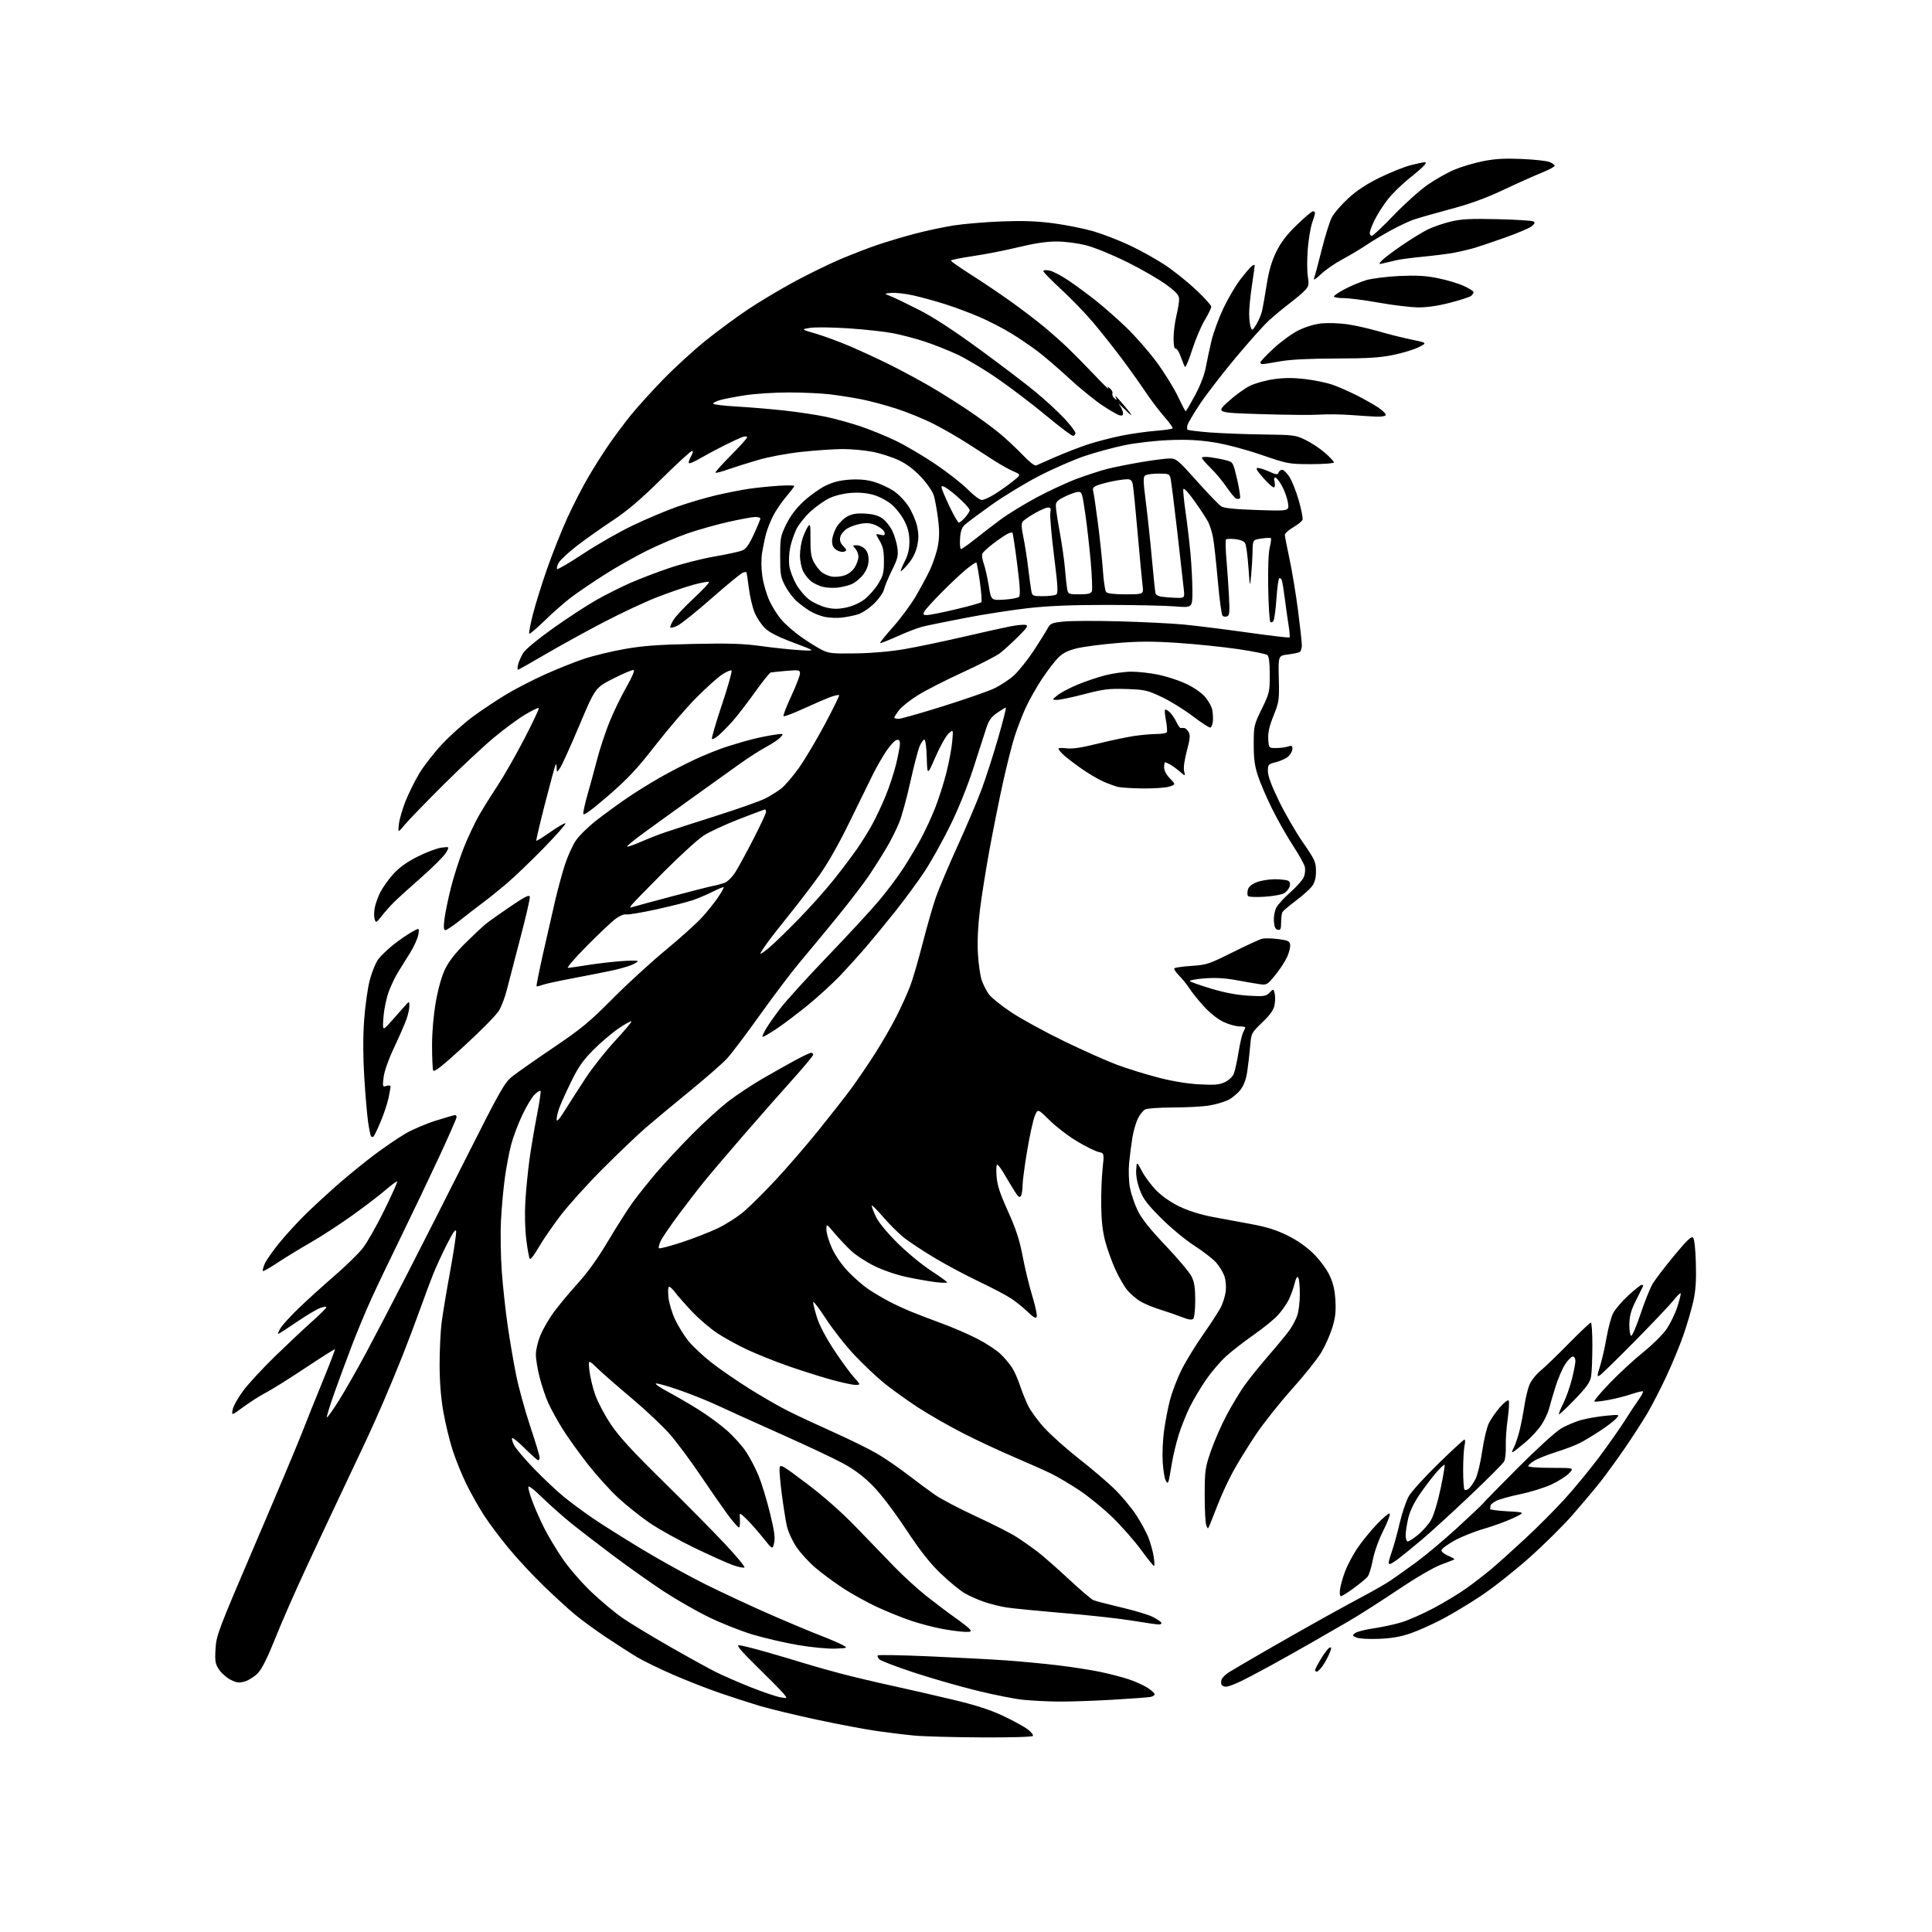 <?xml version="1.0" encoding="UTF-8" standalone="no"?>
<svg 
  version="1.1" 
  xmlns="http://www.w3.org/2000/svg" 
  xmlns:xlink="http://www.w3.org/1999/xlink" 
  xmlns:svg="http://www.w3.org/2000/svg"
  xmlns:rdf="http://www.w3.org/1999/02/22-rdf-syntax-ns#"
  xmlns:cc="http://creativecommons.org/ns#"
  xmlns:dc="http://purl.org/dc/elements/1.1/"
  viewBox="0 0 1024 1024"
  width="1024"
  height="1024"
>
<style>svg {background-color: white; }</style>"
<path stroke="none" fill="black" fill-rule="evenodd" d="M520.19,920.86C505.51,920.79 489.45,920.35 484.50,919.88C479.55,919.41 470.55,918.31 464.50,917.44C458.45,916.57 444.27,913.89 433.00,911.48C421.73,909.07 408.00,905.75 402.50,904.11C397.00,902.46 387.27,899.30 380.87,897.09C374.47,894.88 363.46,890.55 356.39,887.47C349.33,884.39 340.84,880.24 337.52,878.25C334.21,876.26 326.95,871.59 321.38,867.88C315.81,864.17 308.39,858.75 304.88,855.85C301.37,852.94 293.83,846.05 288.12,840.53C282.42,835.02 274.04,826.00 269.51,820.50C264.98,815.00 259.12,807.18 256.50,803.12C253.88,799.07 249.79,791.82 247.40,787.02C245.01,782.21 241.68,774.06 239.99,768.89C238.31,763.73 236.04,754.39 234.96,748.15C233.66,740.61 233.00,732.19 233.00,723.06C233.00,715.50 233.49,705.53 234.08,700.91C234.68,696.28 236.72,683.98 238.63,673.57C240.53,663.16 241.94,653.71 241.76,652.57C241.53,651.12 240.06,653.21 236.88,659.50C234.38,664.45 231.16,671.42 229.72,675.00C228.27,678.58 225.08,687.12 222.62,694.00C220.15,700.88 215.90,712.12 213.17,719.00C210.43,725.88 205.95,736.67 203.21,743.00C200.47,749.33 196.65,757.88 194.73,762.00C192.81,766.12 186.86,778.73 181.51,790.00C176.16,801.27 167.29,820.17 161.80,832.00C156.31,843.83 149.12,860.25 145.83,868.50C141.82,878.56 138.81,884.58 136.70,886.78C134.97,888.58 131.90,890.55 129.88,891.16C126.79,892.08 125.57,891.95 122.36,890.38C120.25,889.35 117.46,886.92 116.17,885.00C114.09,881.91 113.86,880.62 114.23,874.00C114.62,866.85 115.60,864.26 135.20,818.50C146.51,792.10 157.68,765.55 160.03,759.50C162.37,753.45 167.34,741.08 171.06,732.00C174.79,722.93 177.68,715.35 177.50,715.16C177.31,714.98 170.32,719.38 161.97,724.95C153.62,730.52 144.24,736.40 141.14,738.01C138.04,739.63 132.62,743.06 129.09,745.65C122.68,750.35 122.68,750.35 123.34,747.04C123.70,745.23 126.21,740.76 128.91,737.12C131.61,733.48 139.15,725.32 145.66,718.98C152.17,712.65 160.99,704.36 165.25,700.56C169.51,696.77 173.00,693.31 173.00,692.88C173.00,692.45 171.54,692.61 169.77,693.23C167.99,693.85 162.37,697.20 157.27,700.68C152.18,704.16 147.76,707.00 147.45,707.00C147.14,707.00 147.70,705.62 148.69,703.94C149.69,702.25 154.11,697.41 158.51,693.19C162.92,688.96 171.37,681.31 177.29,676.19C183.21,671.06 189.91,664.54 192.18,661.69C194.44,658.83 199.60,649.78 203.63,641.56C207.66,633.35 210.77,626.44 210.53,626.20C210.30,625.96 207.49,628.02 204.30,630.77C201.11,633.52 193.14,639.60 186.60,644.28C180.05,648.96 170.15,655.40 164.60,658.58C159.04,661.76 151.19,666.56 147.14,669.24C143.10,671.92 139.58,673.92 139.33,673.67C139.09,673.42 139.52,671.71 140.30,669.86C141.08,668.01 144.66,662.90 148.26,658.50C151.86,654.10 158.33,647.08 162.65,642.89C166.97,638.70 174.70,631.62 179.84,627.14C184.98,622.66 193.40,615.83 198.56,611.95C203.72,608.08 210.99,603.12 214.72,600.93C218.45,598.74 225.76,595.61 230.96,593.97C236.16,592.34 240.78,591.00 241.21,591.00C241.64,591.00 242.00,591.50 242.00,592.12C242.00,592.73 237.90,602.07 232.89,612.87C227.88,623.67 218.83,642.62 212.78,655.00C206.73,667.38 199.52,682.45 196.77,688.50C194.01,694.55 189.51,705.35 186.76,712.50C184.01,719.65 179.78,731.08 177.35,737.91C174.92,744.73 173.07,750.71 173.23,751.19C173.39,751.67 176.28,747.65 179.65,742.24C183.02,736.84 189.39,725.69 193.81,717.46C198.23,709.23 207.96,690.58 215.44,676.00C222.92,661.42 237.56,632.59 247.96,611.92C264.67,578.75 267.39,573.92 271.19,570.81C273.56,568.87 283.38,561.97 293.00,555.47C308.13,545.25 312.39,541.74 324.50,529.52C332.20,521.75 344.85,510.16 352.60,503.75C360.36,497.35 369.07,489.52 371.96,486.36C374.85,483.20 378.73,478.36 380.58,475.61C382.43,472.86 383.78,470.44 383.57,470.24C383.37,470.03 380.80,471.08 377.87,472.56C374.94,474.05 370.16,476.08 367.25,477.09C364.33,478.09 355.57,480.31 347.76,482.02C339.96,483.73 332.78,484.91 331.81,484.66C330.83,484.40 328.34,485.45 326.27,486.99C324.19,488.53 317.33,495.01 311.02,501.39C304.70,507.78 300.20,512.99 301.02,512.98C301.83,512.97 306.32,512.34 311.00,511.57C315.68,510.81 323.66,509.86 328.75,509.46C333.84,509.07 338.00,509.05 338.00,509.42C338.00,509.80 336.48,510.74 334.63,511.51C332.78,512.28 328.17,513.58 324.38,514.40C320.60,515.22 311.30,517.06 303.72,518.48C296.14,519.91 288.76,521.52 287.33,522.06C285.90,522.61 284.57,522.90 284.38,522.71C284.19,522.53 285.80,514.53 287.94,504.94C290.09,495.35 293.02,482.55 294.44,476.50C295.87,470.45 298.18,462.06 299.57,457.85C300.96,453.64 303.48,448.10 305.17,445.56C306.86,443.01 311.90,438.08 316.37,434.61C320.84,431.14 328.10,425.86 332.50,422.87C336.90,419.88 344.63,415.07 349.68,412.18C354.74,409.29 363.10,404.95 368.28,402.53C373.45,400.11 381.25,397.00 385.59,395.62C389.94,394.23 396.20,392.43 399.50,391.62C402.80,390.80 407.75,389.82 410.50,389.43C415.47,388.73 415.49,388.74 413.69,390.75C412.70,391.87 409.33,394.15 406.19,395.82C403.06,397.50 396.83,401.48 392.34,404.68C387.85,407.88 376.38,416.10 366.84,422.94C357.30,429.78 345.55,438.28 340.71,441.82C335.88,445.36 332.13,448.46 332.37,448.70C332.62,448.95 335.90,447.82 339.66,446.19C343.42,444.55 349.20,442.29 352.50,441.16C355.80,440.03 367.95,436.11 379.50,432.44C391.05,428.78 402.75,424.64 405.50,423.26C408.25,421.87 412.08,419.49 414.02,417.97C415.95,416.45 420.08,411.67 423.19,407.35C426.30,403.03 432.53,392.61 437.03,384.19C441.53,375.77 445.01,368.68 444.76,368.43C444.52,368.18 442.55,368.60 440.41,369.36C438.26,370.11 431.86,372.86 426.18,375.47C420.51,378.07 415.60,379.93 415.28,379.61C414.96,379.29 416.79,374.52 419.35,369.01C421.91,363.50 424.00,358.09 424.00,356.99C424.00,355.12 423.53,355.02 416.75,355.58C412.76,355.90 409.01,356.31 408.41,356.49C407.81,356.67 404.05,361.40 400.05,367.00C396.05,372.60 390.76,379.46 388.28,382.25C385.81,385.03 382.46,388.42 380.85,389.78C379.24,391.14 377.65,391.99 377.33,391.67C377.02,391.35 379.38,383.22 382.60,373.60C385.81,363.98 388.12,355.79 387.74,355.41C387.35,355.02 385.12,355.96 382.77,357.49C380.42,359.02 374.21,364.60 368.97,369.89C363.73,375.17 354.02,386.48 347.40,395.00C337.69,407.48 332.83,412.68 322.42,421.70C314.04,428.97 309.39,432.39 309.18,431.45C309.00,430.65 309.98,426.06 311.37,421.25C312.75,416.44 315.05,408.01 316.48,402.52C317.90,397.04 320.81,388.23 322.92,382.95C325.04,377.67 329.07,369.33 331.88,364.42C334.92,359.10 336.52,355.35 335.85,355.12C335.23,354.91 330.40,356.94 325.11,359.62C315.50,364.50 315.50,364.50 307.00,384.64C302.33,395.71 297.74,405.84 296.80,407.14C295.10,409.50 295.10,409.50 295.05,407.08C295.02,405.75 294.80,404.87 294.55,405.12C294.30,405.37 291.80,414.50 289.00,425.40C286.20,436.31 284.07,445.40 284.27,445.61C284.48,445.81 287.90,443.68 291.88,440.88C295.86,438.08 299.39,436.06 299.72,436.39C300.06,436.72 294.97,442.50 288.42,449.24C281.86,455.97 273.17,464.33 269.09,467.82C265.02,471.31 259.17,476.04 256.09,478.32C253.02,480.60 247.53,484.84 243.89,487.74C240.25,490.63 236.73,493.00 236.07,493.00C235.18,493.00 235.04,491.47 235.55,487.25C235.93,484.09 237.48,476.55 239.00,470.50C240.52,464.45 243.60,454.88 245.84,449.24C248.09,443.60 251.82,435.72 254.13,431.74C256.44,427.76 260.88,420.68 263.98,416.00C267.09,411.32 273.34,400.36 277.87,391.64C282.40,382.91 285.87,375.54 285.58,375.25C285.30,374.97 282.01,376.55 278.28,378.78C274.55,381.00 267.01,386.57 261.52,391.16C256.04,395.75 244.09,406.93 234.98,416.00C225.87,425.07 216.72,434.52 214.65,437.00C210.90,441.50 210.90,441.50 211.41,436.86C211.70,434.31 213.28,428.84 214.92,424.70C216.56,420.57 219.84,413.94 222.20,409.98C224.57,406.03 230.01,399.03 234.30,394.44C238.59,389.85 246.01,383.22 250.80,379.71C255.58,376.21 263.47,370.95 268.33,368.04C273.18,365.12 282.41,360.37 288.83,357.47C295.25,354.58 304.55,350.86 309.51,349.21C314.46,347.55 324.13,345.21 331.01,344.00C340.66,342.29 348.96,341.68 367.50,341.29C386.53,340.89 393.98,341.13 403.50,342.45C410.10,343.36 419.32,344.33 424.00,344.60C432.50,345.09 432.50,345.09 420.68,340.67C412.53,337.62 407.81,335.24 405.49,332.99C403.65,331.20 401.19,327.55 400.04,324.87C398.89,322.19 397.48,316.30 396.91,311.77C396.35,307.25 395.75,303.41 395.58,303.25C395.42,303.09 394.50,303.25 393.54,303.62C392.58,303.99 385.20,310.07 377.15,317.13C369.09,324.20 361.00,330.69 359.17,331.57C357.34,332.45 355.60,332.93 355.30,332.64C355.01,332.34 355.76,330.51 356.96,328.57C358.16,326.62 363.02,321.43 367.76,317.04C372.50,312.64 376.11,308.78 375.77,308.44C375.44,308.11 371.65,308.80 367.35,309.98C363.06,311.16 354.39,314.14 348.09,316.60C341.79,319.06 329.18,324.97 320.07,329.72C310.96,334.47 297.09,342.10 289.26,346.68C281.43,351.26 274.78,355.00 274.49,355.00C274.20,355.00 274.25,353.76 274.61,352.25C274.97,350.74 276.15,348.01 277.24,346.20C278.43,344.22 284.86,338.89 293.20,332.96C300.89,327.50 311.22,320.75 316.17,317.96C321.11,315.17 329.17,311.13 334.06,308.97C338.96,306.82 348.26,303.26 354.73,301.07C361.20,298.87 371.90,296.14 378.50,295.00C385.10,293.85 391.75,292.42 393.28,291.82C395.38,291.00 396.92,288.89 399.53,283.22C401.44,279.10 403.00,275.33 403.00,274.86C403.00,274.39 401.82,274.00 400.37,274.00C398.92,274.00 392.56,275.16 386.24,276.58C379.91,278.00 370.18,280.73 364.62,282.65C359.05,284.56 349.32,288.69 343.00,291.81C336.68,294.93 326.45,300.72 320.29,304.66C314.12,308.60 306.24,313.96 302.79,316.56C299.33,319.17 293.03,324.69 288.78,328.85C284.53,333.00 280.82,336.15 280.52,335.86C280.23,335.56 281.10,330.94 282.45,325.59C283.81,320.24 287.24,309.25 290.07,301.18C292.90,293.11 297.68,281.10 300.70,274.50C303.71,267.90 308.68,258.23 311.73,253.00C314.78,247.78 319.77,239.90 322.81,235.50C325.85,231.10 331.06,224.12 334.39,220.00C337.72,215.88 345.41,207.39 351.47,201.14C357.54,194.88 367.68,185.61 374.00,180.53C380.32,175.45 390.39,168.03 396.37,164.03C402.35,160.03 413.38,153.44 420.87,149.38C428.37,145.32 439.41,139.92 445.42,137.38C451.42,134.84 460.20,131.45 464.92,129.84C469.64,128.24 478.45,125.60 484.50,123.99C490.55,122.37 500.00,120.35 505.50,119.49C511.00,118.63 522.48,117.67 531.00,117.35C542.36,116.93 549.71,117.20 558.50,118.37C565.10,119.25 574.55,121.14 579.50,122.58C584.45,124.02 593.17,127.39 598.87,130.08C604.57,132.77 612.98,137.47 617.56,140.51C622.15,143.56 629.52,149.47 633.95,153.63C638.38,157.80 642.00,161.81 642.00,162.55C642.00,163.29 640.45,166.48 638.55,169.63C636.65,172.78 633.67,179.80 631.93,185.23C630.18,190.65 628.48,194.82 628.13,194.48C627.78,194.14 626.77,191.75 625.87,189.18C624.98,186.61 623.74,184.61 623.12,184.75C622.39,184.91 622.01,182.99 622.02,179.25C622.02,176.09 622.68,170.80 623.48,167.50C624.28,164.20 624.94,160.26 624.96,158.74C624.99,156.49 623.77,155.07 618.25,150.95C614.54,148.18 605.20,142.78 597.50,138.96C589.53,135.00 580.09,131.14 575.59,130.00C571.03,128.85 564.38,128.00 559.90,128.00C554.64,128.00 548.13,128.98 539.81,131.01C533.04,132.67 522.21,134.79 515.75,135.73C509.29,136.67 504.00,137.76 504.00,138.14C504.00,138.52 508.84,141.90 514.75,145.64C520.66,149.39 530.23,155.84 536.00,159.97C541.77,164.11 549.65,170.12 553.50,173.33C557.35,176.55 562.98,181.54 566.00,184.44C569.02,187.33 575.30,193.71 579.95,198.60C584.59,203.50 587.99,206.82 587.50,206.00C586.73,204.69 586.84,204.68 588.35,205.91C589.31,206.69 589.87,207.89 589.60,208.59C589.34,209.28 589.85,210.45 590.75,211.18C591.94,212.14 592.18,212.16 591.63,211.25C591.22,210.56 591.06,210.00 591.28,210.00C591.51,210.00 593.58,212.25 595.90,215.00C598.22,217.75 599.90,220.00 599.62,220.00C599.35,220.00 597.44,218.31 595.38,216.25C593.32,214.19 592.35,213.40 593.23,214.50C594.10,215.60 594.97,217.40 595.16,218.50C595.42,220.00 595.02,220.42 593.58,220.17C592.53,219.99 588.25,217.54 584.08,214.74C579.91,211.93 572.00,205.47 566.50,200.38C561.00,195.29 553.50,188.86 549.83,186.09C546.16,183.32 539.75,178.98 535.58,176.45C531.41,173.92 524.05,170.14 519.22,168.04C514.40,165.95 506.18,162.88 500.97,161.22C495.76,159.57 488.08,157.46 483.89,156.54C479.71,155.62 474.53,155.03 472.39,155.24C468.50,155.61 468.50,155.61 472.00,156.97C473.93,157.72 480.68,160.96 487.00,164.18C494.59,168.04 505.42,175.08 518.86,184.91C530.07,193.10 543.45,203.26 548.60,207.51C553.76,211.75 560.68,218.11 563.99,221.64C567.29,225.18 570.00,228.73 570.00,229.54C570.00,230.34 569.41,231.00 568.68,231.00C567.96,231.00 561.52,226.14 554.38,220.20C547.24,214.27 535.65,205.45 528.62,200.60C521.60,195.76 511.95,190.00 507.18,187.79C502.40,185.59 494.59,182.50 489.82,180.94C485.04,179.38 477.52,177.42 473.11,176.58C468.70,175.74 458.21,174.60 449.79,174.03C441.38,173.47 432.25,173.35 429.50,173.77C424.50,174.54 424.50,174.54 432.29,176.81C436.58,178.05 444.87,181.12 450.71,183.61C456.55,186.11 466.32,190.65 472.41,193.70C478.51,196.75 487.77,201.75 493.00,204.80C498.23,207.85 507.14,213.45 512.81,217.24C518.48,221.03 526.13,226.63 529.81,229.69C533.49,232.75 539.06,237.96 542.19,241.26C545.53,244.79 548.41,247.03 549.19,246.69C549.91,246.38 554.60,244.33 559.60,242.13C564.61,239.94 572.26,236.97 576.60,235.55C580.95,234.12 588.80,232.08 594.05,231.00C599.31,229.92 607.54,228.74 612.34,228.37C617.14,228.00 621.26,227.39 621.50,227.01C621.73,226.63 619.77,223.88 617.14,220.91C614.50,217.93 609.94,211.90 607.00,207.50C604.05,203.10 598.27,195.00 594.14,189.50C590.01,184.00 583.35,175.61 579.34,170.87C575.34,166.12 567.77,158.28 562.53,153.45C557.29,148.62 553.00,144.24 553.00,143.71C553.00,143.16 554.40,143.02 556.25,143.39C558.04,143.74 562.64,146.16 566.48,148.76C570.32,151.37 576.83,156.17 580.94,159.43C585.05,162.69 592.21,168.99 596.84,173.43C601.47,177.87 608.61,186.00 612.71,191.49C616.82,196.99 621.95,205.20 624.12,209.74C626.28,214.28 628.23,218.00 628.44,218.00C628.65,218.00 630.85,214.23 633.34,209.63C636.11,204.51 638.33,198.79 639.06,194.88C639.71,191.37 641.08,184.98 642.09,180.68C643.11,176.38 645.95,168.62 648.40,163.45C650.85,158.27 654.87,151.42 657.33,148.22C659.79,145.02 662.52,141.81 663.40,141.08C664.28,140.35 665.00,140.19 665.00,140.71C665.00,141.24 664.33,146.14 663.51,151.59C662.68,157.04 662.04,163.75 662.08,166.50C662.11,169.25 662.49,172.40 662.93,173.50C663.64,175.33 663.90,175.20 665.87,172.00C667.05,170.07 668.40,166.93 668.86,165.00C669.32,163.07 670.44,156.78 671.35,151.00C672.54,143.45 673.97,138.53 676.44,133.47C678.94,128.39 681.95,124.45 687.34,119.22C691.43,115.25 695.28,112.00 695.89,112.00C696.50,112.00 697.00,112.39 697.00,112.87C697.00,113.36 696.31,115.71 695.46,118.11C694.62,120.51 693.58,126.75 693.15,131.98C692.73,137.22 692.74,143.73 693.17,146.46C693.85,150.83 693.68,151.72 691.72,153.82C690.50,155.14 686.80,158.28 683.50,160.79C680.20,163.30 675.25,167.41 672.50,169.92C669.75,172.43 661.69,181.47 654.59,189.99C647.49,198.52 639.09,209.44 635.91,214.26C632.73,219.08 629.83,223.95 629.47,225.09C629.11,226.22 629.08,227.42 629.41,227.74C629.73,228.07 635.06,228.72 641.25,229.20C647.44,229.67 660.15,230.16 669.50,230.28C685.82,230.49 686.73,230.61 692.12,233.26C695.21,234.78 699.83,237.85 702.37,240.10C704.92,242.34 707.00,244.58 707.00,245.08C707.00,245.59 701.58,246.00 694.95,246.00C683.12,246.00 682.63,245.91 668.52,241.07C659.92,238.13 649.79,235.46 643.32,234.44C635.37,233.20 629.05,232.88 619.50,233.27C612.16,233.57 601.92,234.75 596.00,235.97C590.23,237.17 580.77,239.73 575.00,241.67C569.23,243.61 558.42,248.31 551.00,252.13C543.58,255.94 532.10,262.90 525.50,267.60C518.90,272.30 512.53,277.05 511.34,278.16C509.75,279.64 509.08,281.63 508.84,285.59C508.65,288.57 508.89,291.00 509.36,291.00C509.83,291.00 513.18,288.64 516.81,285.75C520.44,282.86 526.58,278.15 530.45,275.28C534.33,272.41 542.90,267.16 549.50,263.62C556.10,260.08 565.77,255.61 571.00,253.68C576.23,251.75 583.26,249.46 586.63,248.59C590.00,247.72 598.04,246.10 604.48,245.00C610.93,243.90 617.88,243.00 619.93,243.00C623.44,243.00 624.31,243.72 634.39,255.01C640.29,261.62 646.10,267.64 647.31,268.40C648.83,269.35 654.64,269.94 666.37,270.32C683.25,270.87 683.25,270.87 682.70,266.83C682.41,264.61 681.10,260.73 679.81,258.22C678.52,255.71 676.89,253.46 676.19,253.23C675.28,252.93 675.09,253.52 675.54,255.29C675.88,256.66 675.77,258.02 675.30,258.31C674.83,258.61 672.29,256.41 669.66,253.42C666.02,249.30 665.31,248.01 666.69,248.02C667.68,248.03 670.43,248.92 672.79,249.99C676.46,251.65 677.17,251.72 677.65,250.47C677.96,249.66 678.83,249.00 679.59,249.00C680.35,249.00 682.07,250.69 683.42,252.75C684.76,254.81 687.00,260.46 688.38,265.29C689.77,270.13 690.66,274.72 690.36,275.50C690.06,276.28 687.83,278.08 685.41,279.50C682.98,280.92 681.00,282.70 681.00,283.46C681.00,284.22 682.10,289.94 683.45,296.17C684.79,302.40 686.82,314.62 687.95,323.32C689.08,332.02 690.00,340.43 690.00,342.01C690.00,343.59 689.50,345.19 688.90,345.56C688.29,345.94 685.48,346.53 682.65,346.89C677.50,347.53 677.50,347.53 677.79,359.59C678.07,371.08 677.93,372.02 674.99,379.37C672.72,385.03 671.98,388.36 672.20,391.80C672.50,396.50 672.50,396.50 676.50,396.47C678.70,396.46 681.51,396.09 682.75,395.66C684.60,395.00 685.00,395.22 685.00,396.89C685.00,398.01 684.06,399.80 682.92,400.86C681.77,401.93 678.85,403.31 676.42,403.92C672.18,404.98 672.00,405.18 672.00,408.76C672.01,411.27 673.93,416.44 677.84,424.50C681.05,431.10 686.78,441.00 690.58,446.50C696.93,455.70 697.48,456.91 697.49,461.68C697.50,465.36 696.90,467.67 695.42,469.68C694.28,471.23 690.46,474.66 686.94,477.31C683.42,479.96 680.20,482.66 679.79,483.31C679.37,483.96 679.02,486.45 679.02,488.82C679.00,492.40 678.70,493.09 677.25,492.81C675.98,492.57 675.42,491.34 675.20,488.30C675.02,485.90 675.55,482.84 676.44,481.12C677.29,479.48 680.67,475.77 683.95,472.88C687.22,470.00 690.43,466.38 691.07,464.84C691.70,463.30 691.93,460.85 691.56,459.39C691.19,457.93 688.36,452.86 685.27,448.12C682.17,443.38 677.28,434.77 674.40,429.00C671.52,423.23 668.12,415.35 666.83,411.50C665.01,406.03 664.50,402.31 664.50,394.50C664.50,384.77 664.62,384.26 668.75,375.77C672.83,367.39 673.00,366.66 673.00,357.64C673.00,351.22 672.59,347.91 671.72,347.18C671.01,346.60 663.93,345.17 655.97,344.01C648.01,342.85 633.74,341.38 624.26,340.75C610.96,339.86 603.64,339.88 592.26,340.82C584.14,341.49 574.58,342.73 571.00,343.57C566.34,344.66 563.56,346.00 561.17,348.30C559.33,350.06 555.40,355.14 552.44,359.58C549.47,364.03 545.49,371.06 543.60,375.20C541.72,379.35 539.05,386.29 537.68,390.62C536.31,394.96 533.60,405.70 531.65,414.50C529.70,423.30 526.51,439.20 524.55,449.84C522.59,460.48 520.26,475.10 519.37,482.34C518.32,490.89 517.95,499.00 518.32,505.50C518.63,511.00 519.56,517.40 520.38,519.71C521.21,522.03 522.92,525.34 524.19,527.07C525.46,528.79 530.77,533.06 536.00,536.54C541.23,540.02 553.83,546.92 564.00,551.86C574.17,556.80 586.89,562.46 592.26,564.44C597.63,566.42 607.30,569.42 613.76,571.10C621.26,573.06 629.14,574.37 635.57,574.72C643.79,575.17 646.29,574.96 649.22,573.56C651.20,572.62 653.31,570.66 653.92,569.18C654.53,567.71 655.65,562.61 656.42,557.86C657.19,553.11 658.31,548.30 658.91,547.17C659.51,546.05 660.00,544.88 660.00,544.57C660.00,544.25 658.54,544.00 656.75,543.99C654.96,543.98 651.25,542.93 648.50,541.65C645.50,540.25 641.34,536.97 638.12,533.44C635.17,530.21 631.73,525.94 630.47,523.96C629.22,521.97 626.75,518.90 624.98,517.13C623.21,515.36 622.07,513.59 622.46,513.21C622.85,512.82 626.96,512.25 631.61,511.94C639.51,511.41 640.88,510.96 653.27,504.76C660.55,501.12 667.62,497.87 669.00,497.55C670.38,497.22 674.20,497.31 677.50,497.73C682.64,498.39 683.54,498.82 683.81,500.71C683.99,501.93 683.26,504.85 682.20,507.21C681.14,509.57 678.30,513.91 675.89,516.85C671.64,522.02 671.37,522.18 667.50,521.61C665.30,521.28 659.67,520.32 655.00,519.46C649.05,518.38 644.00,518.11 638.17,518.58C633.60,518.95 630.22,519.61 630.67,520.05C631.13,520.49 636.23,522.28 642.00,524.02C648.99,526.13 655.55,527.37 661.62,527.73C669.96,528.21 670.92,528.08 672.86,526.14C674.97,524.03 674.97,524.03 675.59,526.52C675.94,527.89 675.91,530.65 675.54,532.66C675.04,535.31 673.28,537.81 669.03,541.90C663.24,547.47 663.20,547.54 662.61,554.50C662.28,558.35 661.60,564.33 661.09,567.80C660.47,572.03 659.30,575.23 657.52,577.56C656.07,579.46 653.16,581.90 651.06,582.97C648.96,584.04 644.37,585.38 640.87,585.95C637.37,586.52 628.73,586.99 621.68,586.99C614.64,587.00 608.00,587.47 606.94,588.03C605.88,588.60 604.16,590.74 603.13,592.78C602.10,594.83 600.77,599.42 600.18,603.00C599.59,606.58 598.81,612.65 598.45,616.50C598.08,620.43 598.28,626.13 598.90,629.50C599.51,632.80 601.36,638.27 603.02,641.67C605.14,645.99 609.56,651.54 617.82,660.22C624.29,667.04 630.47,674.39 631.55,676.56C633.03,679.56 633.50,682.58 633.50,689.20C633.50,694.04 633.03,698.37 632.43,698.97C631.67,699.73 629.93,699.47 626.43,698.09C623.72,697.02 618.42,695.19 614.67,694.03C610.91,692.87 606.15,690.85 604.08,689.55C602.02,688.25 599.06,685.68 597.51,683.84C595.95,682.00 593.13,677.12 591.24,673.00C589.35,668.88 586.91,662.12 585.81,658.00C584.43,652.83 583.76,646.93 583.66,639.00C583.58,632.67 583.91,623.84 584.40,619.36C585.28,611.22 585.28,611.22 582.18,610.54C580.48,610.17 575.35,607.62 570.79,604.89C566.23,602.15 559.70,597.15 556.28,593.76C550.06,587.62 550.06,587.62 548.49,591.38C547.62,593.44 545.81,601.67 544.46,609.65C543.11,617.63 541.99,626.04 541.98,628.33C541.98,630.62 541.57,633.13 541.09,633.89C540.41,634.96 539.63,634.37 537.77,631.39C536.43,629.25 534.09,625.36 532.57,622.75C531.05,620.14 529.35,617.71 528.78,617.36C528.10,616.94 527.90,618.88 528.18,623.11C528.53,628.15 529.81,632.15 534.25,642.00C538.56,651.59 540.38,657.18 542.06,666.00C543.26,672.33 545.55,681.76 547.15,686.96C548.74,692.16 549.80,697.08 549.49,697.88C549.07,698.99 547.89,698.35 544.71,695.32C542.40,693.10 538.48,689.93 536.00,688.27C533.52,686.61 525.79,682.54 518.81,679.22C511.83,675.91 501.16,670.21 495.10,666.56C489.04,662.91 481.85,658.16 479.12,656.00C476.40,653.85 471.43,648.91 468.08,645.02C464.74,641.13 462.00,638.42 462.00,638.99C462.00,639.56 462.98,642.15 464.18,644.76C465.52,647.66 469.88,653.02 475.43,658.57C480.42,663.56 488.44,670.21 493.25,673.36C498.06,676.50 502.00,679.34 502.00,679.67C502.00,680.00 499.41,679.97 496.25,679.60C493.09,679.23 486.25,678.04 481.06,676.96C475.41,675.78 468.38,673.41 463.56,671.06C459.13,668.90 453.46,665.19 450.96,662.81C448.46,660.44 444.52,656.25 442.21,653.50C438.01,648.50 438.01,648.50 438.01,651.77C438.00,653.57 439.33,657.97 440.94,661.54C442.74,665.50 446.12,670.37 449.61,674.03C452.75,677.32 457.61,681.54 460.41,683.39C463.21,685.25 467.98,688.08 471.00,689.68C474.02,691.28 479.43,693.78 483.00,695.24C486.57,696.70 494.00,699.54 499.50,701.56C505.00,703.57 513.33,707.18 518.00,709.58C522.68,711.98 528.25,715.65 530.39,717.72C532.53,719.80 535.28,723.08 536.49,725.00C537.70,726.92 539.50,730.98 540.49,734.00C541.48,737.02 543.41,741.87 544.77,744.76C546.13,747.65 550.16,753.17 553.72,757.01C557.28,760.85 565.43,768.11 571.84,773.14C578.25,778.16 586.59,785.25 590.37,788.89C594.15,792.52 599.41,798.78 602.06,802.79C604.72,806.80 607.77,812.45 608.85,815.33C609.93,818.22 611.13,822.70 611.52,825.29C611.91,827.88 611.96,830.00 611.64,830.00C611.32,830.00 608.15,826.05 604.61,821.22C601.07,816.40 594.19,808.62 589.33,803.94C584.48,799.27 576.67,792.92 572.00,789.83C567.33,786.74 560.80,782.88 557.50,781.23C554.20,779.59 545.42,775.66 538.00,772.51C530.58,769.35 518.42,763.70 511.00,759.93C503.57,756.17 492.59,749.89 486.58,745.98C480.58,742.06 472.46,736.24 468.55,733.04C464.63,729.84 457.64,723.23 453.02,718.36C448.40,713.49 441.56,704.80 437.81,699.05C434.07,693.31 431.00,689.32 431.00,690.20C431.00,691.07 431.91,694.73 433.02,698.33C434.26,702.34 437.72,708.93 441.95,715.36C445.75,721.12 450.52,727.68 452.55,729.92C456.23,734.00 456.23,734.00 453.29,734.00C451.67,734.00 445.66,732.68 439.92,731.07C434.19,729.46 424.10,726.25 417.50,723.94C410.90,721.63 401.32,717.80 396.21,715.42C391.10,713.04 383.84,709.05 380.09,706.56C376.33,704.06 370.31,698.89 366.70,695.07C363.10,691.25 359.13,686.74 357.89,685.06C356.64,683.38 355.20,682.00 354.67,682.00C354.11,682.00 353.96,684.31 354.29,687.56C354.61,690.62 356.18,695.91 357.78,699.31C359.39,702.71 362.54,707.82 364.80,710.66C367.05,713.49 372.63,718.72 377.20,722.27C381.76,725.83 390.90,732.11 397.50,736.24C404.10,740.36 413.18,745.58 417.67,747.84C422.17,750.10 432.97,755.14 441.67,759.04C450.38,762.94 460.88,768.11 465.00,770.54C469.12,772.97 476.32,777.90 481.00,781.51C485.68,785.12 492.20,789.95 495.50,792.24C498.80,794.54 508.58,799.68 517.23,803.67C525.88,807.65 535.56,812.57 538.73,814.60C541.90,816.62 546.98,820.19 550.00,822.51C553.02,824.84 560.45,831.36 566.50,837.00C572.55,842.64 578.40,847.64 579.50,848.11C580.60,848.58 587.23,850.31 594.23,851.95C601.23,853.60 608.74,855.85 610.91,856.96C613.09,858.06 615.15,859.43 615.49,859.99C615.84,860.54 615.25,861.00 614.18,861.00C613.12,861.00 606.91,860.11 600.38,859.02C593.84,857.92 577.48,856.11 564.00,854.98C550.52,853.85 536.77,852.50 533.44,851.98C530.10,851.45 524.74,850.11 521.52,849.01C518.30,847.90 513.65,845.81 511.19,844.37C508.73,842.93 503.12,838.32 498.73,834.12C492.88,828.54 487.91,822.22 480.14,810.50C473.77,800.88 466.74,791.67 462.52,787.41C457.64,782.48 452.82,778.87 446.72,775.56C441.90,772.95 427.05,765.95 413.72,760.02C400.40,754.08 385.45,747.32 380.50,744.99C375.55,742.66 366.40,738.98 360.17,736.82C353.94,734.66 348.32,733.06 347.67,733.28C347.03,733.50 349.81,735.44 353.85,737.59C357.89,739.74 365.18,743.98 370.05,747.00C374.92,750.02 381.79,755.06 385.32,758.20C388.85,761.33 393.40,766.40 395.43,769.46C397.46,772.52 400.44,778.22 402.05,782.13C403.66,786.03 406.37,794.86 408.06,801.74C410.41,811.31 410.94,815.09 410.30,817.81C409.46,821.36 409.46,821.36 404.32,814.93C401.49,811.39 397.54,806.93 395.54,805.01C391.90,801.52 391.90,801.52 392.15,805.22C392.29,807.26 392.12,809.21 391.78,809.56C391.43,809.90 388.72,806.88 385.75,802.84C382.79,798.80 376.23,789.37 371.18,781.87C366.14,774.38 358.95,764.71 355.21,760.38C351.47,756.06 342.41,747.49 335.07,741.33C327.73,735.18 319.48,727.98 316.74,725.32C311.75,720.50 311.75,720.50 312.41,726.44C312.77,729.70 314.12,735.43 315.42,739.16C316.72,742.90 320.41,749.90 323.62,754.72C328.00,761.31 334.90,768.86 351.32,785.00C363.34,796.83 378.15,811.80 384.22,818.29C390.29,824.77 394.95,830.38 394.58,830.75C394.21,831.13 391.56,830.62 388.70,829.63C385.84,828.64 376.66,824.53 368.29,820.50C359.93,816.47 349.13,810.46 344.29,807.15C339.46,803.83 332.01,797.90 327.75,793.97C323.48,790.05 316.18,781.96 311.51,776.01C306.84,770.06 300.76,761.55 297.99,757.09C295.23,752.63 291.84,746.43 290.46,743.31C289.08,740.19 287.06,734.16 285.98,729.90C284.89,725.65 284.01,720.22 284.02,717.83C284.04,715.45 285.10,710.95 286.38,707.83C287.66,704.71 290.76,699.31 293.26,695.83C295.77,692.35 301.49,685.45 305.99,680.50C311.46,674.47 316.91,666.88 322.47,657.50C327.04,649.80 332.93,640.58 335.55,637.00C338.18,633.42 343.66,626.56 347.73,621.75C351.80,616.94 360.39,607.70 366.82,601.22C373.24,594.73 382.10,586.70 386.50,583.38C390.90,580.05 398.77,574.85 404.00,571.81C409.23,568.78 416.93,564.43 421.12,562.15C425.32,559.87 429.25,558.00 429.87,558.00C430.49,558.00 431.00,558.46 431.00,559.02C431.00,559.57 426.05,565.54 419.99,572.27C413.94,578.99 402.35,592.15 394.24,601.51C386.14,610.86 376.76,621.89 373.41,626.01C370.06,630.13 363.81,638.23 359.53,644.00C355.24,649.77 351.04,655.96 350.19,657.74C349.34,659.52 348.92,661.25 349.26,661.59C349.60,661.93 354.96,660.54 361.19,658.50C367.41,656.46 376.10,653.08 380.50,650.98C384.90,648.88 391.27,644.76 394.65,641.82C398.03,638.89 405.61,631.31 411.49,624.99C417.37,618.67 427.46,606.98 433.91,599.00C440.35,591.02 448.22,580.97 451.39,576.65C454.56,572.33 460.21,564.01 463.95,558.15C467.68,552.29 472.82,543.34 475.37,538.26C477.92,533.18 481.13,526.05 482.50,522.41C483.86,518.78 486.84,508.54 489.11,499.65C491.39,490.77 494.54,479.84 496.11,475.36C497.69,470.88 502.80,458.81 507.47,448.55C512.13,438.28 517.79,424.99 520.04,419.00C522.29,413.02 526.29,400.68 528.92,391.56C531.56,382.45 533.44,375.01 533.11,375.03C532.77,375.05 530.70,376.31 528.50,377.83C525.49,379.91 524.10,381.82 522.87,385.55C521.98,388.27 518.90,397.79 516.04,406.70C512.78,416.82 508.09,428.47 503.55,437.70C499.54,445.84 493.45,456.76 490.00,461.97C486.56,467.18 479.60,476.65 474.53,483.01C469.46,489.38 462.43,497.94 458.91,502.04C455.38,506.14 449.35,512.82 445.50,516.89C441.65,520.95 434.00,527.97 428.50,532.48C423.00,536.99 415.37,542.76 411.55,545.31C407.73,547.86 404.42,549.75 404.18,549.51C403.94,549.28 404.73,547.43 405.92,545.41C407.12,543.38 410.51,538.52 413.46,534.61C416.42,530.70 427.69,518.27 438.52,507.00C449.34,495.73 461.61,482.45 465.78,477.50C469.95,472.55 475.73,464.87 478.62,460.44C481.51,456.01 485.76,448.90 488.06,444.63C490.36,440.37 493.78,432.97 495.66,428.19C497.54,423.41 500.21,415.06 501.59,409.62C502.97,404.19 504.36,396.77 504.69,393.12C505.28,386.50 505.28,386.50 502.72,388.85C501.32,390.13 498.22,395.68 495.83,401.17C491.50,411.14 491.50,411.14 491.21,401.57C491.05,395.95 490.51,392.00 489.91,392.00C489.35,392.00 488.21,393.65 487.36,395.67C486.52,397.69 484.32,406.19 482.47,414.54C480.63,422.90 477.96,432.61 476.54,436.11C475.11,439.60 472.09,445.63 469.81,449.48C467.53,453.34 463.43,459.83 460.70,463.90C457.97,467.96 450.39,477.86 443.85,485.90C437.31,493.93 428.48,504.60 424.23,509.62C419.98,514.64 410.43,527.24 403.02,537.62C395.61,548.00 387.62,558.58 385.26,561.12C382.90,563.66 374.15,571.31 365.82,578.12C357.48,584.93 347.03,593.63 342.58,597.45C338.14,601.27 327.75,611.17 319.50,619.45C311.24,627.73 301.07,639.00 296.90,644.50C292.72,650.00 287.57,657.53 285.44,661.24C283.32,664.95 281.25,667.65 280.84,667.24C280.43,666.83 279.58,662.23 278.94,657.00C278.24,651.26 278.05,643.15 278.46,636.50C278.84,630.45 279.80,620.65 280.61,614.73C281.42,608.80 283.20,598.27 284.55,591.32C285.91,584.37 286.79,578.46 286.51,578.17C286.22,577.89 284.84,578.74 283.43,580.06C282.02,581.39 279.09,586.22 276.92,590.80C274.74,595.38 272.09,602.36 271.02,606.31C269.96,610.26 268.43,618.23 267.62,624.00C266.81,629.77 265.87,640.12 265.53,647.00C265.18,653.88 265.38,666.02 265.96,674.00C266.55,681.98 267.94,694.80 269.06,702.50C270.17,710.20 272.19,721.99 273.54,728.71C274.89,735.42 278.25,747.65 281.00,755.89C283.75,764.13 286.00,771.58 286.00,772.44C286.00,773.30 285.67,774.00 285.28,774.00C284.88,774.00 281.74,771.21 278.30,767.81C274.87,764.40 271.78,761.88 271.45,762.21C271.12,762.54 271.61,764.28 272.53,766.06C273.45,767.85 278.29,773.53 283.28,778.69C288.27,783.84 295.31,790.46 298.93,793.40C302.54,796.33 309.32,801.35 314.00,804.56C318.68,807.77 330.53,815.24 340.35,821.17C350.17,827.09 365.47,835.54 374.35,839.94C383.23,844.34 398.38,851.39 408.00,855.60C417.62,859.81 429.51,864.79 434.41,866.68C439.31,868.57 444.71,870.87 446.41,871.81C449.50,873.50 449.50,873.50 442.70,873.80C438.91,873.96 430.28,873.15 423.20,871.95C416.21,870.77 405.32,868.26 399.00,866.37C392.68,864.47 382.10,860.28 375.50,857.04C368.90,853.81 358.10,847.61 351.50,843.27C344.90,838.92 332.98,830.48 325.00,824.50C317.02,818.52 306.90,810.71 302.50,807.15C298.10,803.58 291.24,797.49 287.25,793.61C282.52,789.00 280.00,787.14 280.00,788.25C280.00,789.19 281.06,792.78 282.36,796.23C283.66,799.68 286.42,805.88 288.49,810.00C290.56,814.12 294.94,821.42 298.21,826.21C301.50,831.03 308.28,838.85 313.38,843.71C318.44,848.54 325.94,854.80 330.04,857.62C334.14,860.44 345.38,867.24 355.00,872.74C364.62,878.25 375.65,884.32 379.50,886.25C383.35,888.17 391.68,891.80 398.00,894.31C404.32,896.81 411.30,899.18 413.50,899.57C417.50,900.27 417.50,900.27 415.06,897.38C413.71,895.80 407.44,889.44 401.11,883.25C392.93,875.25 390.18,872.00 391.59,872.00C392.67,872.00 399.17,873.60 406.03,875.56C412.89,877.52 421.92,880.19 426.10,881.50C430.28,882.80 438.86,885.24 445.17,886.91C451.48,888.58 464.03,891.57 473.07,893.54C482.11,895.51 496.88,898.90 505.90,901.07C517.46,903.85 525.12,906.35 531.84,909.54C537.09,912.02 542.88,915.20 544.71,916.59C546.54,917.99 547.78,919.55 547.46,920.07C547.12,920.61 535.82,920.94 520.19,920.86zM560.50,901.87C555.00,901.79 546.87,901.38 542.44,900.95C538.01,900.52 526.76,898.29 517.44,895.99C508.12,893.69 493.07,889.36 484.00,886.35C474.93,883.35 466.85,880.25 466.06,879.47C465.27,878.69 464.91,877.75 465.27,877.39C465.64,877.03 477.98,877.26 492.72,877.90C507.45,878.54 525.80,879.51 533.50,880.06C541.20,880.62 553.35,881.77 560.50,882.62C567.65,883.47 577.62,885.01 582.66,886.04C587.70,887.07 594.67,888.87 598.16,890.03C601.65,891.19 606.19,893.24 608.25,894.58C610.31,895.93 612.00,897.46 612.00,898.00C612.00,898.53 610.99,899.17 609.75,899.42C608.51,899.67 599.17,900.35 589.00,900.94C578.83,901.52 566.00,901.94 560.50,901.87zM649.81,893.99C648.88,894.00 647.84,893.55 647.49,892.99C647.15,892.44 647.13,891.20 647.44,890.24C647.75,889.28 649.47,887.56 651.25,886.41C653.04,885.26 661.92,880.05 671.00,874.82C680.08,869.59 693.58,861.93 701.00,857.80C708.42,853.66 718.55,848.14 723.50,845.51C728.45,842.89 734.52,839.38 737.00,837.72C739.48,836.05 745.55,831.73 750.50,828.11C755.45,824.50 765.12,816.39 772.00,810.11C778.88,803.82 785.08,797.96 785.78,797.09C786.49,796.21 794.92,787.61 804.52,777.97C814.12,768.33 824.34,759.01 827.23,757.26C830.13,755.51 835.20,753.38 838.50,752.53C841.80,751.67 847.65,750.69 851.50,750.34C858.50,749.70 858.50,749.70 856.57,751.88C855.51,753.08 851.68,756.00 848.07,758.38C844.46,760.76 839.60,763.68 837.27,764.86C834.94,766.05 829.32,768.19 824.77,769.61C820.22,771.04 815.04,773.09 813.25,774.18C811.46,775.27 810.00,776.58 810.00,777.08C810.00,777.59 815.45,778.00 822.19,778.00C834.37,778.00 834.37,778.00 831.61,780.89C830.08,782.48 825.82,785.17 822.14,786.87C818.45,788.57 811.06,790.86 805.71,791.96C800.36,793.06 794.63,794.65 792.99,795.51C791.35,796.36 790.00,797.49 790.00,798.03C790.00,798.56 789.89,799.34 789.75,799.75C789.61,800.16 793.77,800.73 799.00,801.02C808.50,801.54 808.50,801.54 802.00,804.63C798.42,806.33 791.45,808.88 786.50,810.29C781.55,811.70 774.46,814.54 770.75,816.61C767.04,818.68 764.00,820.99 764.00,821.74C764.00,822.49 765.62,823.78 767.61,824.61C769.59,825.44 771.05,826.28 770.84,826.49C770.64,826.69 767.52,827.93 763.92,829.24C759.99,830.67 750.80,836.02 740.94,842.63C731.90,848.69 720.23,856.13 715.00,859.17C709.77,862.21 700.77,867.40 695.00,870.71C689.23,874.02 679.42,879.52 673.22,882.93C667.01,886.33 659.59,890.22 656.72,891.55C653.85,892.89 650.74,893.98 649.81,893.99zM697.93,886.00C697.42,886.00 697.00,885.64 697.00,885.21C697.00,884.77 698.46,881.99 700.25,879.02C702.04,876.06 704.09,873.45 704.81,873.22C705.82,872.89 705.77,873.62 704.58,876.46C703.74,878.47 702.11,881.44 700.96,883.06C699.81,884.68 698.44,886.00 697.93,886.00zM731.00,868.61C725.48,868.84 720.45,868.56 719.00,867.94C716.66,866.93 716.61,866.78 718.29,865.54C719.28,864.81 723.73,863.69 728.18,863.03C732.63,862.38 739.25,860.95 742.89,859.84C746.52,858.74 754.18,855.35 759.90,852.31C765.63,849.28 773.50,844.51 777.40,841.70C781.31,838.90 787.20,834.34 790.50,831.57C793.80,828.80 801.84,821.57 808.37,815.51C814.90,809.46 824.44,799.87 829.57,794.22C834.69,788.57 842.83,778.67 847.65,772.22C852.46,765.77 858.45,757.26 860.95,753.30C863.45,749.34 866.80,744.27 868.40,742.04C869.99,739.80 871.08,737.75 870.81,737.48C870.55,737.21 867.89,737.83 864.91,738.85C861.94,739.87 856.49,741.26 852.81,741.95C849.13,742.64 845.66,743.05 845.10,742.85C844.55,742.66 848.23,738.21 853.30,732.98C858.36,727.74 866.31,720.41 870.96,716.69C875.61,712.96 881.08,707.57 883.12,704.70C885.15,701.83 887.81,696.42 889.02,692.68C890.22,688.94 891.01,685.68 890.77,685.44C890.53,685.20 888.82,686.91 886.96,689.25C885.11,691.59 875.92,701.28 866.54,710.79C857.17,720.30 848.76,728.50 847.86,729.02C846.39,729.85 846.41,729.34 848.08,724.00C849.10,720.72 850.65,713.92 851.52,708.87C852.40,703.82 853.96,698.04 854.99,696.02C856.02,693.99 859.62,689.79 862.99,686.67C866.36,683.55 869.58,681.00 870.14,681.00C870.70,681.00 871.02,681.34 870.83,681.75C870.65,682.16 868.97,685.55 867.09,689.29C864.48,694.49 863.67,697.41 863.59,701.79C863.54,704.93 863.95,707.73 864.50,708.00C865.05,708.27 867.30,703.09 869.50,696.49C871.70,689.88 874.62,682.61 876.00,680.33C877.38,678.05 882.48,671.37 887.35,665.49C894.02,657.43 896.48,655.08 897.35,655.95C898.05,656.65 898.64,661.95 898.85,669.54C899.11,678.73 898.75,684.01 897.48,689.74C896.53,694.01 894.20,702.00 892.29,707.50C890.39,713.00 886.30,722.90 883.21,729.50C880.12,736.10 875.61,744.88 873.18,749.00C870.75,753.12 865.38,761.44 861.25,767.48C857.11,773.51 851.22,781.61 848.17,785.48C845.11,789.34 838.54,797.16 833.56,802.86C828.58,808.56 818.20,818.83 810.50,825.68C802.80,832.54 791.41,841.53 785.20,845.67C778.98,849.82 769.69,855.42 764.54,858.13C759.39,860.84 751.88,864.22 747.84,865.63C742.57,867.48 737.82,868.32 731.00,868.61zM511.37,864.91C509.24,864.86 503.94,864.18 499.60,863.39C495.25,862.61 487.75,860.65 482.93,859.03C478.12,857.42 469.87,854.09 464.61,851.63C459.36,849.17 451.33,844.72 446.78,841.74C442.23,838.76 435.66,833.91 432.20,830.96C428.73,828.01 424.16,823.00 422.03,819.81C419.89,816.60 417.67,811.69 417.03,808.76C416.41,805.87 415.22,798.38 414.39,792.11C413.57,785.85 413.03,779.60 413.20,778.22C413.48,775.86 414.28,776.31 427.50,786.26C436.44,792.99 445.83,801.26 453.46,809.15C460.04,815.94 469.27,825.48 473.96,830.35C478.66,835.21 486.32,842.22 491.00,845.92C495.68,849.63 502.48,854.76 506.13,857.33C509.77,859.90 513.32,862.68 514.00,863.50C515.07,864.79 514.70,864.99 511.37,864.91zM710.76,846.00C710.15,846.00 709.95,844.48 710.26,842.25C710.55,840.19 711.77,835.92 712.96,832.76C714.16,829.61 717.01,824.21 719.31,820.76C721.61,817.32 726.27,811.58 729.66,808.00C733.05,804.42 736.16,801.84 736.57,802.25C736.99,802.66 735.45,806.74 733.15,811.32C730.72,816.15 728.39,822.65 727.60,826.83C726.85,830.78 725.61,834.77 724.86,835.68C724.11,836.60 720.86,839.29 717.64,841.67C714.42,844.05 711.32,846.00 710.76,846.00zM736.75,828.96C736.34,828.98 736.00,828.62 736.00,828.16C736.00,827.69 736.84,824.88 737.86,821.91C738.88,818.93 740.71,812.23 741.93,807.00C743.15,801.77 745.30,795.48 746.71,793.00C748.13,790.52 755.17,782.76 762.37,775.75C769.56,768.74 775.79,763.00 776.20,763.00C776.61,763.00 776.62,764.46 776.23,766.25C775.83,768.04 775.50,773.85 775.50,779.17C775.50,784.49 775.83,789.16 776.23,789.56C776.63,789.96 777.67,789.69 778.55,788.96C779.43,788.23 781.01,785.94 782.07,783.86C783.13,781.79 784.70,775.23 785.57,769.29C786.43,763.36 788.00,756.70 789.05,754.50C790.11,752.30 792.73,748.48 794.88,746.00C797.04,743.52 799.15,741.85 799.59,742.27C800.02,742.70 799.82,747.01 799.13,751.85C798.44,756.70 797.98,763.34 798.10,766.60C798.22,769.87 797.82,773.46 797.23,774.57C796.63,775.69 788.58,783.78 779.32,792.57C770.07,801.35 758.51,811.90 753.63,816.02C748.76,820.13 743.13,824.72 741.13,826.21C739.14,827.70 737.16,828.94 736.75,828.96zM746.15,817.00C746.78,817.00 749.25,815.40 751.64,813.44C754.03,811.48 757.09,807.99 758.45,805.68C759.90,803.20 761.97,796.44 763.51,789.14C764.95,782.34 765.92,776.59 765.68,776.35C765.44,776.11 763.50,777.90 761.37,780.32C759.24,782.74 755.31,787.91 752.63,791.79C749.48,796.38 747.29,800.90 746.40,804.68C745.65,807.88 745.02,811.96 745.02,813.75C745.01,815.54 745.52,817.00 746.15,817.00zM641.07,808.50C640.21,810.50 640.21,810.50 639.36,808.50C638.89,807.40 638.51,800.20 638.52,792.50C638.54,779.30 638.73,777.96 641.83,769.00C643.63,763.77 647.38,755.23 650.16,750.00C652.94,744.77 657.23,737.67 659.69,734.21C662.15,730.75 667.96,723.55 672.60,718.21C677.24,712.87 682.20,706.84 683.62,704.80C685.04,702.77 686.81,699.39 687.56,697.30C688.30,695.21 688.93,690.12 688.94,686.00C688.96,681.88 688.59,677.90 688.12,677.17C687.55,676.25 686.91,677.32 686.09,680.55C685.44,683.15 684.01,687.03 682.91,689.18C681.81,691.33 679.30,694.88 677.32,697.06C675.35,699.25 669.57,703.94 664.48,707.49C659.39,711.04 652.77,716.19 649.77,718.93C646.76,721.68 642.04,727.20 639.28,731.21C636.51,735.22 632.67,741.65 630.74,745.50C628.82,749.35 626.11,756.10 624.73,760.50C623.36,764.90 621.70,771.88 621.05,776.00C620.40,780.12 619.64,784.17 619.37,785.00C618.95,786.24 618.69,786.18 617.83,784.66C617.26,783.65 616.56,779.37 616.27,775.15C615.98,770.94 616.27,763.57 616.91,758.77C617.54,753.98 618.96,746.56 620.05,742.28C621.15,738.00 623.88,730.80 626.12,726.27C628.36,721.74 633.54,713.26 637.63,707.41C641.72,701.57 645.96,695.04 647.05,692.90C648.14,690.76 649.31,687.04 649.64,684.63C649.98,682.14 649.71,678.65 649.01,676.54C648.34,674.50 646.38,671.23 644.67,669.27C642.95,667.32 637.71,663.25 633.02,660.23C628.25,657.16 620.50,650.74 615.39,645.62C607.98,638.19 605.88,635.40 604.10,630.58C602.71,626.83 602.01,622.99 602.20,620.08C602.50,615.50 602.50,615.50 605.33,620.88C606.89,623.84 610.38,628.48 613.09,631.18C616.09,634.18 620.90,637.47 625.42,639.62C629.97,641.78 636.63,643.86 642.67,644.99C648.08,646.00 657.43,647.74 663.45,648.85C671.39,650.32 676.62,651.97 682.45,654.86C687.69,657.46 692.50,660.84 696.23,664.53C699.44,667.72 703.14,672.69 704.64,675.86C706.59,679.94 707.46,683.61 707.79,689.16C708.14,695.08 707.77,698.39 706.16,703.66C705.01,707.42 702.38,713.33 700.32,716.79C698.27,720.25 691.25,729.03 684.74,736.29C678.22,743.56 669.58,754.45 665.54,760.50C661.50,766.55 656.13,775.24 653.62,779.82C651.11,784.40 647.46,792.27 645.50,797.32C643.54,802.37 641.55,807.40 641.07,808.50zM802.17,769.43C801.15,770.04 801.19,769.54 802.34,767.32C803.16,765.72 804.52,761.73 805.34,758.46C806.17,755.18 807.33,749.24 807.93,745.25C808.53,741.26 809.73,736.21 810.60,734.04C811.47,731.87 814.05,728.55 816.34,726.67C818.63,724.79 825.42,718.24 831.44,712.12C837.46,706.01 842.75,701.00 843.19,701.00C843.64,701.00 844.00,706.51 843.99,713.25C843.98,719.99 843.69,727.27 843.33,729.44C842.81,732.59 841.07,735.06 834.69,741.71C830.29,746.28 826.51,749.84 826.28,749.61C826.05,749.39 827.05,746.86 828.50,744.00C829.95,741.15 832.00,735.40 833.07,731.24C834.13,727.08 835.00,722.63 835.00,721.34C835.00,720.03 834.40,719.00 833.63,719.00C832.88,719.00 831.07,720.81 829.61,723.02C828.15,725.23 825.86,730.51 824.52,734.77C823.18,739.02 821.62,744.33 821.06,746.56C820.49,748.79 818.66,752.69 816.98,755.21C815.31,757.74 811.59,761.80 808.72,764.23C805.85,766.65 802.90,769.00 802.17,769.43zM198.01,602.34C197.58,602.80 196.96,602.74 196.63,602.20C196.30,601.67 195.59,598.14 195.06,594.37C194.53,590.59 193.63,580.08 193.07,571.00C192.40,560.31 192.37,549.75 192.98,541.00C193.49,533.58 194.83,523.94 195.95,519.60C197.08,515.25 199.17,510.16 200.60,508.28C202.03,506.41 205.66,502.94 208.66,500.59C211.66,498.23 215.97,495.26 218.22,494.00C222.31,491.70 222.31,491.70 221.71,495.37C221.39,497.39 219.40,501.77 217.31,505.11C215.21,508.44 212.33,513.07 210.90,515.39C209.46,517.70 207.29,522.28 206.06,525.55C204.83,528.82 203.57,534.88 203.26,539.00C202.70,546.50 202.70,546.50 207.20,541.50C209.67,538.75 212.88,535.15 214.32,533.50C216.94,530.50 216.94,530.50 216.97,533.12C216.99,534.57 216.31,537.72 215.47,540.12C214.63,542.53 211.69,549.27 208.94,555.10C205.91,561.53 203.70,567.78 203.32,570.97C202.72,576.02 202.78,576.20 204.85,575.55C206.09,575.15 207.00,575.30 207.00,575.88C207.00,576.44 206.50,579.26 205.88,582.13C205.26,585.01 203.42,590.54 201.78,594.43C200.14,598.32 198.45,601.88 198.01,602.34zM299.42,588.50C301.83,584.65 306.74,577.00 310.34,571.50C313.94,566.00 321.00,557.07 326.02,551.66C331.04,546.25 334.93,541.59 334.65,541.32C334.38,541.05 331.31,542.75 327.83,545.12C324.35,547.48 318.35,552.58 314.50,556.45C308.95,562.04 306.49,565.57 302.63,573.50C299.95,579.00 297.14,585.24 296.38,587.38C295.62,589.51 295.01,592.21 295.03,593.38C295.04,594.82 296.45,593.26 299.42,588.50zM246.12,554.32C234.36,565.09 230.03,568.51 229.59,567.37C229.27,566.53 229.00,560.55 229.00,554.09C229.00,546.73 229.76,538.09 231.02,530.92C232.31,523.69 234.12,517.30 235.98,513.50C237.92,509.53 241.54,504.90 246.70,499.81C250.99,495.58 255.85,491.02 257.50,489.69C259.15,488.35 265.00,484.20 270.50,480.47C278.20,475.25 280.57,474.06 280.82,475.31C280.99,476.20 278.66,486.28 275.64,497.71C272.63,509.15 269.43,521.41 268.54,524.98C267.65,528.54 265.83,533.32 264.50,535.59C263.16,537.87 254.89,546.30 246.12,554.32zM407.75,502.20C410.36,500.00 417.47,493.10 423.55,486.85C429.62,480.61 437.99,471.23 442.13,466.00C446.28,460.77 451.71,453.57 454.19,450.00C456.68,446.43 460.32,440.57 462.28,437.00C464.24,433.43 467.46,426.58 469.43,421.80C471.40,417.01 473.90,409.36 475.00,404.80C476.09,400.23 476.99,395.45 476.99,394.18C477.00,392.50 476.51,391.95 475.25,392.19C474.29,392.37 471.84,394.99 469.80,398.01C467.77,401.03 464.54,406.65 462.63,410.50C460.73,414.35 455.09,425.82 450.12,436.00C444.35,447.80 438.46,458.12 433.86,464.50C429.90,470.00 423.01,479.00 418.56,484.50C414.11,490.00 408.79,496.81 406.74,499.63C404.68,502.46 403.00,505.09 403.00,505.48C403.00,505.87 405.14,504.39 407.75,502.20zM202.35,485.45C199.46,489.15 199.22,489.26 198.58,487.24C198.20,486.06 198.20,483.38 198.58,481.29C198.96,479.21 200.30,475.45 201.55,472.95C202.80,470.46 205.87,466.13 208.38,463.35C211.51,459.87 215.51,456.98 221.22,454.08C225.79,451.77 231.50,449.61 233.91,449.29C238.29,448.70 238.29,448.70 236.40,451.95C235.35,453.74 229.56,459.54 223.52,464.85C217.49,470.16 210.95,476.07 209.00,478.00C207.04,479.93 204.05,483.28 202.35,485.45zM335.51,480.67C336.60,480.32 345.82,477.83 356.00,475.13C366.18,472.42 376.07,469.91 378.00,469.54C379.93,469.18 382.72,468.41 384.21,467.83C385.71,467.26 388.24,464.70 389.84,462.14C391.44,459.59 395.73,451.70 399.37,444.61C403.02,437.52 406.00,431.11 406.00,430.36C406.00,429.61 405.78,429.00 405.51,429.00C405.24,429.00 399.06,431.31 391.76,434.14C384.47,436.97 376.02,440.88 373.00,442.83C369.98,444.78 360.52,453.38 351.99,461.94C343.46,470.50 335.81,478.35 335.00,479.39C333.64,481.13 333.68,481.24 335.51,480.67zM670.25,475.29C665.44,475.59 661.75,475.41 661.41,474.85C661.08,474.32 661.07,472.84 661.40,471.56C661.78,470.02 663.36,468.67 666.01,467.61C668.23,466.73 672.62,466.01 675.77,466.02C678.92,466.02 682.11,466.42 682.86,466.89C683.72,467.43 683.96,468.54 683.53,469.90C683.16,471.09 681.87,472.66 680.67,473.41C679.48,474.16 674.79,475.01 670.25,475.29zM606.10,417.90C600.27,417.84 594.15,417.47 592.50,417.07C590.85,416.66 587.31,415.36 584.63,414.17C581.96,412.98 576.78,409.91 573.13,407.35C569.49,404.79 565.26,401.56 563.75,400.16C562.24,398.77 561.00,397.27 561.00,396.83C561.00,396.40 562.92,396.30 565.26,396.62C568.28,397.04 573.18,396.30 582.01,394.11C588.88,392.41 597.65,390.57 601.50,390.03C605.35,389.48 610.61,389.03 613.19,389.02C615.77,389.01 618.13,388.60 618.44,388.11C618.74,387.61 618.54,384.84 617.99,381.94C617.44,379.05 617.21,376.45 617.49,376.18C617.76,375.90 618.86,376.47 619.92,377.43C620.99,378.39 622.58,380.71 623.47,382.58C624.36,384.44 625.40,385.93 625.79,385.87C626.18,385.81 627.05,385.82 627.71,385.88C628.38,385.95 629.43,386.94 630.05,388.09C630.92,389.73 630.71,391.90 629.05,398.03C627.75,402.84 627.19,406.97 627.60,408.69C628.27,411.50 628.27,411.50 625.39,409.00C623.80,407.62 621.49,405.94 620.26,405.25C619.03,404.56 617.80,404.00 617.51,404.00C617.23,404.00 617.00,405.22 617.00,406.70C617.00,408.37 618.18,410.63 620.08,412.58C623.15,415.75 623.15,415.75 619.93,416.88C618.15,417.49 611.93,417.95 606.10,417.90zM641.50,385.63C640.95,385.78 636.75,383.06 632.16,379.57C627.57,376.08 620.15,371.50 615.66,369.39C608.09,365.82 606.74,365.52 597.00,365.19C587.82,364.89 585.01,365.24 574.68,367.92C568.18,369.62 561.66,370.98 560.18,370.96C557.50,370.93 557.50,370.93 560.45,368.52C562.07,367.20 566.76,364.70 570.89,362.97C575.01,361.24 581.74,358.96 585.85,357.91C589.96,356.86 596.19,356.00 599.70,356.00C603.21,356.00 609.55,356.70 613.79,357.57C618.03,358.43 624.55,360.53 628.28,362.23C632.19,364.02 636.50,366.92 638.47,369.10C640.35,371.18 642.17,374.41 642.53,376.28C642.88,378.15 643.01,380.96 642.83,382.51C642.65,384.07 642.05,385.47 641.50,385.63zM476.25,381.00C477.49,381.00 487.88,378.06 499.35,374.46C510.82,370.87 523.04,366.64 526.51,365.07C529.98,363.49 534.91,360.28 537.47,357.92C540.02,355.57 544.67,349.74 547.81,344.98C550.94,340.21 554.24,334.93 555.15,333.25C556.67,330.43 557.36,330.12 563.65,329.44C567.42,329.04 580.62,328.98 593.00,329.31C605.38,329.65 620.67,330.40 627.00,330.98C633.33,331.57 648.52,333.46 660.76,335.18C673.00,336.91 683.23,338.11 683.49,337.85C683.74,337.59 683.52,334.70 682.98,331.44C682.45,328.17 681.54,321.79 680.98,317.26C680.41,312.73 679.69,308.35 679.37,307.52C679.05,306.69 678.44,306.23 678.02,306.49C677.59,306.75 676.92,311.62 676.54,317.31C676.15,323.00 675.44,328.28 674.97,329.05C674.50,329.82 673.75,330.08 673.30,329.64C672.86,329.20 672.36,321.13 672.18,311.72C671.99,301.35 672.30,292.86 672.98,290.18C673.59,287.75 673.87,285.53 673.59,285.26C673.32,284.98 671.05,285.07 668.55,285.44C664.00,286.12 664.00,286.12 663.88,292.31C663.82,295.72 663.47,301.43 663.12,305.00C662.47,311.50 662.47,311.50 661.69,300.61C661.27,294.62 660.50,288.93 659.98,287.97C659.39,286.86 657.47,286.05 654.77,285.76C652.42,285.50 650.20,285.57 649.84,285.90C649.48,286.23 649.55,290.77 650.00,296.00C650.45,301.23 651.07,310.13 651.37,315.80C651.83,324.45 651.68,326.19 650.39,326.68C649.55,327.00 648.45,326.85 647.95,326.35C647.44,325.84 646.33,317.57 645.48,307.97C644.63,298.36 643.51,288.15 643.00,285.27C642.49,282.40 641.33,278.58 640.42,276.77C639.50,274.97 636.22,269.95 633.13,265.62C629.64,260.74 627.38,258.35 627.18,259.33C627.01,260.20 627.57,265.77 628.42,271.71C629.28,277.64 630.43,287.45 630.99,293.50C631.54,299.55 632.00,308.47 632.00,313.33C632.00,322.15 632.00,322.15 622.75,321.40C617.66,320.99 601.58,320.64 587.00,320.62C568.32,320.60 555.92,321.10 545.00,322.32C536.48,323.28 521.40,325.62 511.50,327.53C501.60,329.44 491.48,331.51 489.00,332.13C486.52,332.75 480.53,335.04 475.69,337.23C470.84,339.42 466.70,341.03 466.48,340.82C466.27,340.60 469.34,336.79 473.30,332.34C477.26,327.90 482.64,320.65 485.25,316.25C487.86,311.85 491.35,305.33 493.02,301.77C494.68,298.22 496.54,292.50 497.15,289.07C497.94,284.54 497.94,280.58 497.15,274.66C496.55,270.17 495.58,264.82 494.98,262.76C494.37,260.62 491.53,256.45 488.35,253.01C484.57,248.93 480.74,246.02 476.40,243.95C472.89,242.28 466.60,240.25 462.42,239.45C458.24,238.65 451.15,238.00 446.66,238.01C442.17,238.02 432.43,238.68 425.00,239.48C417.00,240.35 407.43,242.14 401.50,243.88C396.00,245.50 388.84,247.76 385.59,248.91C382.33,250.06 379.46,250.79 379.20,250.53C378.94,250.27 382.61,246.15 387.36,241.38C392.11,236.61 396.00,232.29 396.00,231.78C396.00,231.28 394.99,231.18 393.75,231.56C392.51,231.95 388.09,233.97 383.92,236.06C379.75,238.14 373.96,241.26 371.05,242.97C368.14,244.69 365.48,245.82 365.15,245.48C364.81,245.15 365.30,243.55 366.22,241.94C367.29,240.08 367.49,239.00 366.78,239.00C366.15,239.00 358.86,245.69 350.57,253.87C339.47,264.83 332.60,270.66 324.50,276.03C318.45,280.03 309.90,286.10 305.49,289.52C301.09,292.94 296.85,296.92 296.07,298.37C295.30,299.81 294.94,301.27 295.28,301.61C295.62,301.95 301.88,298.27 309.20,293.44C316.51,288.60 328.35,281.85 335.50,278.44C342.65,275.02 353.23,270.57 359.00,268.54C364.77,266.51 374.00,263.80 379.50,262.51C385.00,261.22 392.88,259.67 397.00,259.07C401.12,258.47 408.21,257.75 412.75,257.47C417.29,257.18 421.00,257.23 421.00,257.57C421.00,257.90 419.03,260.50 416.62,263.34C414.21,266.18 411.11,270.76 409.72,273.52C408.34,276.28 406.67,280.50 406.03,282.90C405.38,285.30 404.45,289.75 403.95,292.79C403.39,296.23 403.43,301.00 404.05,305.41C404.60,309.31 406.34,315.26 407.92,318.62C409.49,321.99 412.49,326.64 414.59,328.96C416.68,331.28 421.12,335.11 424.45,337.47C427.78,339.83 432.52,342.82 435.00,344.13C439.18,346.33 440.50,346.49 453.50,346.31C462.32,346.18 471.93,345.34 479.49,344.03C486.08,342.89 500.03,339.97 510.49,337.55C520.94,335.12 532.25,332.61 535.60,331.97C538.96,331.32 542.56,330.98 543.60,331.21C545.17,331.54 544.45,332.65 539.50,337.57C536.20,340.85 531.89,344.76 529.92,346.26C527.95,347.75 519.05,352.32 510.13,356.41C501.22,360.50 490.56,365.94 486.46,368.50C482.35,371.06 477.87,374.62 476.49,376.42C475.12,378.22 474.00,379.98 474.00,380.34C474.00,380.70 475.01,381.00 476.25,381.00zM446.00,327.36C443.52,327.63 439.56,327.46 437.18,326.97C434.81,326.48 431.23,325.07 429.24,323.84C427.24,322.60 424.09,320.26 422.24,318.64C420.39,317.01 417.66,313.39 416.19,310.59C413.76,306.00 413.50,304.47 413.50,294.98C413.50,285.12 413.70,284.04 416.77,277.82C418.96,273.37 422.00,269.37 425.97,265.69C429.23,262.67 434.44,258.96 437.53,257.44C441.55,255.48 445.22,254.56 450.41,254.22C455.31,253.91 459.42,254.27 463.08,255.34C466.06,256.21 470.62,258.27 473.21,259.91C475.90,261.62 479.42,265.17 481.42,268.20C483.35,271.12 485.45,275.94 486.08,278.92C486.96,283.03 486.96,285.61 486.08,289.54C485.32,292.91 483.66,296.21 481.34,298.92C479.37,301.22 477.61,302.94 477.42,302.75C477.22,302.56 478.18,300.21 479.53,297.53C481.29,294.07 482.00,291.03 482.00,287.03C482.00,282.97 481.28,279.94 479.41,276.20C477.99,273.34 474.96,269.41 472.69,267.47C470.36,265.47 466.17,263.23 463.10,262.34C459.49,261.29 455.43,260.92 451.07,261.24C447.20,261.52 442.52,262.66 439.67,264.01C437.01,265.27 432.50,268.43 429.65,271.04C426.80,273.64 423.44,277.82 422.19,280.33C420.94,282.83 419.42,287.27 418.81,290.19C418.20,293.11 418.00,297.53 418.37,300.00C418.74,302.48 420.40,306.88 422.05,309.77C423.71,312.66 426.85,316.33 429.05,317.92C431.24,319.51 435.25,321.34 437.95,321.99C441.70,322.89 444.20,322.89 448.46,322.01C451.85,321.30 455.67,319.60 458.19,317.67C460.48,315.93 463.73,312.25 465.42,309.50C468.09,305.17 468.50,303.57 468.50,297.50C468.50,292.00 468.01,289.67 466.21,286.63C463.93,282.77 463.93,282.77 466.55,283.42C468.70,283.96 469.10,283.76 468.83,282.29C468.65,281.31 466.83,279.68 464.78,278.68C462.02,277.33 459.93,277.04 456.64,277.53C454.20,277.90 450.82,279.04 449.13,280.07C447.44,281.10 445.76,283.10 445.40,284.52C444.93,286.42 445.34,287.73 446.93,289.43C448.90,291.52 448.94,291.81 447.41,292.39C446.48,292.75 444.66,292.35 443.36,291.50C441.68,290.40 441.00,289.03 441.02,286.73C441.03,284.95 442.04,281.75 443.27,279.60C444.49,277.46 447.07,274.85 449.00,273.79C451.64,272.35 453.99,271.96 458.54,272.22C462.77,272.47 465.52,273.23 467.71,274.79C469.42,276.01 471.76,278.94 472.91,281.31C474.05,283.67 475.28,287.74 475.63,290.35C476.20,294.51 475.84,296.01 472.73,302.30C470.78,306.26 468.88,310.85 468.51,312.50C468.14,314.17 465.77,317.51 463.17,320.02C460.48,322.61 456.78,325.03 454.49,325.70C452.30,326.34 448.48,327.09 446.00,327.36zM491.36,326.00C492.69,326.00 499.57,324.62 506.64,322.94C513.71,321.25 519.78,319.56 520.13,319.19C520.48,318.81 520.14,314.03 519.37,308.57C518.60,303.11 517.77,298.43 517.51,298.18C517.26,297.93 514.90,299.47 512.28,301.61C509.65,303.75 503.79,309.23 499.27,313.79C494.74,318.35 490.56,322.96 489.98,324.04C489.07,325.74 489.26,326.00 491.36,326.00zM532.14,317.82C535.89,317.61 539.46,316.94 540.08,316.32C540.89,315.51 540.64,310.89 539.12,298.96C537.98,290.02 536.85,282.51 536.61,282.27C536.37,282.03 535.12,282.38 533.84,283.04C532.55,283.71 529.18,286.02 526.34,288.18C523.50,290.34 520.92,292.75 520.62,293.54C520.32,294.32 520.69,296.71 521.44,298.83C522.19,300.96 523.37,306.19 524.06,310.46C525.31,318.21 525.31,318.21 532.14,317.82zM623.20,316.85C627.91,317.00 627.91,317.00 627.42,312.25C627.15,309.64 625.60,295.89 623.97,281.71C622.35,267.53 620.74,254.81 620.40,253.46C619.84,251.21 619.31,251.00 614.14,251.02C611.04,251.02 607.86,251.44 607.07,251.94C605.83,252.72 605.87,254.65 607.33,266.17C608.27,273.50 609.72,287.15 610.56,296.50C611.40,305.85 612.27,314.03 612.48,314.68C612.70,315.33 614.15,316.05 615.69,316.28C617.24,316.51 620.62,316.77 623.20,316.85zM552.83,315.98C555.95,315.98 559.10,315.59 559.82,315.13C560.91,314.44 560.69,310.70 558.64,294.40C557.27,283.45 556.39,273.26 556.69,271.75C557.12,269.59 556.86,269.00 555.49,269.00C554.53,269.00 551.38,270.35 548.49,272.01C545.60,273.66 542.73,275.63 542.10,276.38C541.26,277.39 541.33,279.47 542.39,284.62C543.18,288.40 544.33,295.77 544.96,301.00C545.58,306.23 546.33,311.74 546.63,313.25C547.13,315.87 547.43,316.00 552.83,315.98zM572.11,315.00C576.74,315.00 578.20,314.63 578.70,313.34C579.05,312.42 578.78,305.33 578.10,297.59C577.41,289.84 576.10,278.32 575.18,272.00C573.56,260.92 573.41,260.51 571.14,260.76C569.84,260.90 566.69,262.06 564.14,263.34C560.14,265.35 559.52,266.07 559.63,268.59C559.70,270.19 560.66,276.45 561.77,282.50C562.88,288.55 564.09,297.10 564.46,301.50C564.82,305.90 565.35,310.74 565.64,312.25C566.14,314.88 566.41,315.00 572.11,315.00zM596.72,315.00C606.19,315.00 606.19,315.00 605.58,310.25C605.25,307.64 604.07,295.15 602.97,282.50C601.87,269.85 600.71,258.26 600.40,256.75C599.98,254.68 599.25,254.00 597.47,254.00C596.17,254.00 592.71,254.48 589.80,255.06C586.88,255.65 583.23,256.62 581.67,257.22C579.46,258.07 578.97,258.76 579.43,260.40C579.75,261.56 580.88,269.25 581.95,277.50C583.01,285.75 584.19,297.00 584.57,302.50C584.95,308.00 585.71,313.06 586.25,313.75C586.92,314.59 590.34,315.00 596.72,315.00zM443.73,311.47C441.40,311.70 437.98,311.51 436.12,311.05C434.27,310.58 431.57,309.34 430.12,308.28C428.68,307.22 426.71,304.81 425.75,302.93C424.76,300.99 424.00,297.28 424.00,294.38C424.00,291.56 424.66,287.38 425.47,285.09C426.28,282.80 427.54,280.07 428.28,279.01C429.44,277.35 429.61,278.24 429.56,285.80C429.51,292.50 429.93,295.29 431.37,297.94C432.40,299.83 434.20,302.18 435.37,303.16C436.54,304.13 438.93,305.22 440.68,305.57C442.44,305.91 445.51,305.66 447.51,305.00C449.74,304.26 451.90,302.57 453.07,300.65C454.13,298.92 454.99,296.41 455.00,295.08C455.00,293.75 454.26,291.83 453.35,290.83C451.78,289.10 451.83,289.00 454.19,289.00C455.57,289.00 457.54,289.94 458.58,291.08C459.80,292.44 460.43,294.54 460.36,297.07C460.29,299.68 459.34,302.18 457.50,304.59C455.98,306.58 453.21,308.85 451.35,309.63C449.48,310.41 446.06,311.24 443.73,311.47zM508.21,277.00C508.70,277.00 510.19,275.76 511.52,274.25C512.85,272.74 513.95,271.03 513.97,270.46C513.99,269.89 512.09,267.59 509.75,265.36C507.41,263.13 504.04,260.31 502.25,259.09C500.05,257.58 499.00,257.29 499.00,258.17C499.00,258.88 500.87,263.41 503.17,268.23C505.46,273.06 507.73,277.00 508.21,277.00zM520.38,265.00C521.45,265.00 524.61,263.56 527.41,261.79C530.21,260.03 534.46,257.01 536.86,255.08C541.22,251.58 541.22,251.58 537.36,249.93C535.24,249.03 530.80,246.58 527.50,244.49C524.20,242.39 517.67,238.19 513.00,235.15C508.32,232.11 500.26,227.45 495.08,224.81C489.90,222.16 480.90,218.46 475.08,216.59C469.26,214.72 460.90,212.49 456.50,211.62C452.10,210.76 444.69,209.59 440.03,209.02C435.37,208.46 425.47,208.00 418.03,208.01C410.59,208.01 400.23,208.67 395.00,209.48C389.77,210.29 383.81,211.43 381.75,212.02C379.69,212.61 378.00,213.47 378.00,213.94C378.00,214.40 383.51,215.08 390.25,215.46C396.99,215.83 408.57,216.80 416.00,217.62C423.43,218.45 433.40,219.96 438.16,221.00C442.93,222.03 450.99,224.27 456.08,225.97C461.16,227.68 469.52,231.09 474.65,233.55C479.79,236.01 489.28,241.60 495.74,245.96C502.21,250.33 509.96,256.39 512.97,259.45C515.97,262.50 519.31,265.00 520.38,265.00zM657.19,264.12C656.81,264.47 655.93,264.54 655.23,264.28C654.52,264.03 652.22,261.27 650.11,258.16C647.99,255.05 644.18,250.48 641.63,248.01C639.08,245.55 637.00,243.12 637.00,242.63C637.00,242.13 639.09,242.01 641.65,242.37C644.20,242.72 647.93,243.44 649.94,243.98C653.57,244.96 653.60,245.01 655.74,254.23C656.92,259.33 657.57,263.78 657.19,264.12zM729.69,220.84C727.39,220.75 721.23,220.36 716.00,219.97C710.77,219.58 703.33,219.48 699.46,219.76C695.59,220.03 681.64,219.92 668.46,219.50C644.50,218.75 644.50,218.75 651.00,212.84C654.58,209.59 659.75,205.82 662.50,204.48C665.25,203.13 671.02,201.55 675.33,200.95C680.90,200.18 685.69,200.18 691.93,200.94C696.75,201.52 703.13,202.84 706.10,203.86C709.07,204.89 714.88,207.42 719.00,209.49C723.12,211.57 728.42,214.58 730.77,216.19C733.12,217.81 734.78,219.55 734.46,220.06C734.14,220.58 732.00,220.93 729.69,220.84zM669.25,192.98C668.56,192.99 668.00,192.59 668.00,192.09C668.00,191.60 671.20,188.22 675.12,184.60C679.03,180.98 684.99,176.66 688.37,175.01C692.06,173.20 696.89,171.76 700.50,171.40C703.80,171.07 709.88,171.27 714.00,171.86C718.12,172.44 725.55,174.11 730.50,175.56C735.45,177.01 743.32,178.99 747.99,179.96C756.49,181.71 756.49,181.71 752.05,183.97C749.62,185.22 743.54,187.08 738.56,188.10C731.41,189.58 724.96,189.98 708.00,190.02C693.81,190.05 683.78,190.56 678.50,191.52C674.10,192.31 669.94,192.97 669.25,192.98zM751.64,162.92C747.71,162.88 738.42,161.77 731.00,160.45C723.58,159.12 715.14,158.03 712.25,158.02C709.36,158.01 707.00,157.61 707.00,157.14C707.00,156.67 709.59,154.91 712.75,153.23C715.91,151.56 720.98,149.44 724.00,148.52C727.05,147.60 734.85,146.61 741.53,146.29C750.68,145.86 755.57,146.13 762.03,147.43C766.69,148.36 772.86,150.20 775.75,151.51C778.64,152.82 781.00,154.31 781.00,154.82C781.00,155.34 780.42,156.24 779.71,156.83C779.00,157.42 774.00,159.05 768.60,160.45C762.22,162.11 756.28,162.97 751.64,162.92zM700.10,145.34C697.28,148.01 695.99,148.78 696.48,147.50C696.90,146.40 698.72,139.62 700.51,132.43C702.31,125.24 704.71,117.53 705.84,115.31C706.98,113.08 710.91,108.51 714.58,105.14C719.20,100.91 724.39,97.50 731.38,94.08C736.95,91.37 744.26,88.43 747.64,87.57C751.02,86.71 754.34,86.00 755.02,86.00C755.93,86.00 755.89,86.43 754.87,87.66C754.12,88.57 750.44,91.75 746.70,94.74C742.96,97.72 737.94,102.66 735.55,105.70C733.16,108.75 730.03,113.63 728.60,116.56C727.17,119.48 726.00,122.58 726.00,123.44C726.00,124.30 726.50,125.00 727.11,125.00C727.72,125.00 732.95,120.07 738.72,114.05C744.49,108.03 752.61,100.76 756.75,97.89C760.89,95.03 767.25,91.44 770.89,89.92C774.52,88.40 781.30,86.38 785.93,85.45C792.27,84.17 797.38,83.87 806.43,84.25C813.07,84.53 819.74,85.25 821.25,85.86C822.76,86.46 824.00,87.36 824.00,87.87C824.00,88.37 820.96,90.00 817.25,91.49C813.54,92.98 804.42,97.06 797.00,100.56C787.40,105.09 779.17,108.08 768.50,110.91C760.25,113.11 751.48,115.62 749.02,116.49C746.55,117.36 741.15,119.93 737.02,122.19C732.88,124.45 727.02,127.96 724.00,130.00C720.98,132.04 715.35,135.39 711.50,137.44C707.65,139.50 702.52,143.05 700.10,145.34zM733.53,139.47C730.58,140.15 730.57,140.13 732.42,138.08C733.45,136.95 738.17,133.37 742.90,130.14C747.63,126.91 753.75,123.13 756.50,121.75C759.25,120.37 764.74,118.45 768.71,117.49C774.61,116.07 779.15,115.83 793.72,116.17C803.52,116.40 812.10,116.94 812.80,117.37C813.74,117.96 813.48,118.62 811.78,119.96C810.52,120.95 804.10,123.67 797.50,126.00C790.90,128.34 783.48,130.83 781.00,131.55C778.52,132.26 774.02,133.32 771.00,133.90C767.98,134.48 760.55,135.44 754.50,136.02C748.45,136.61 741.92,137.47 740.00,137.94C738.08,138.41 735.16,139.10 733.53,139.47z" />

</svg>